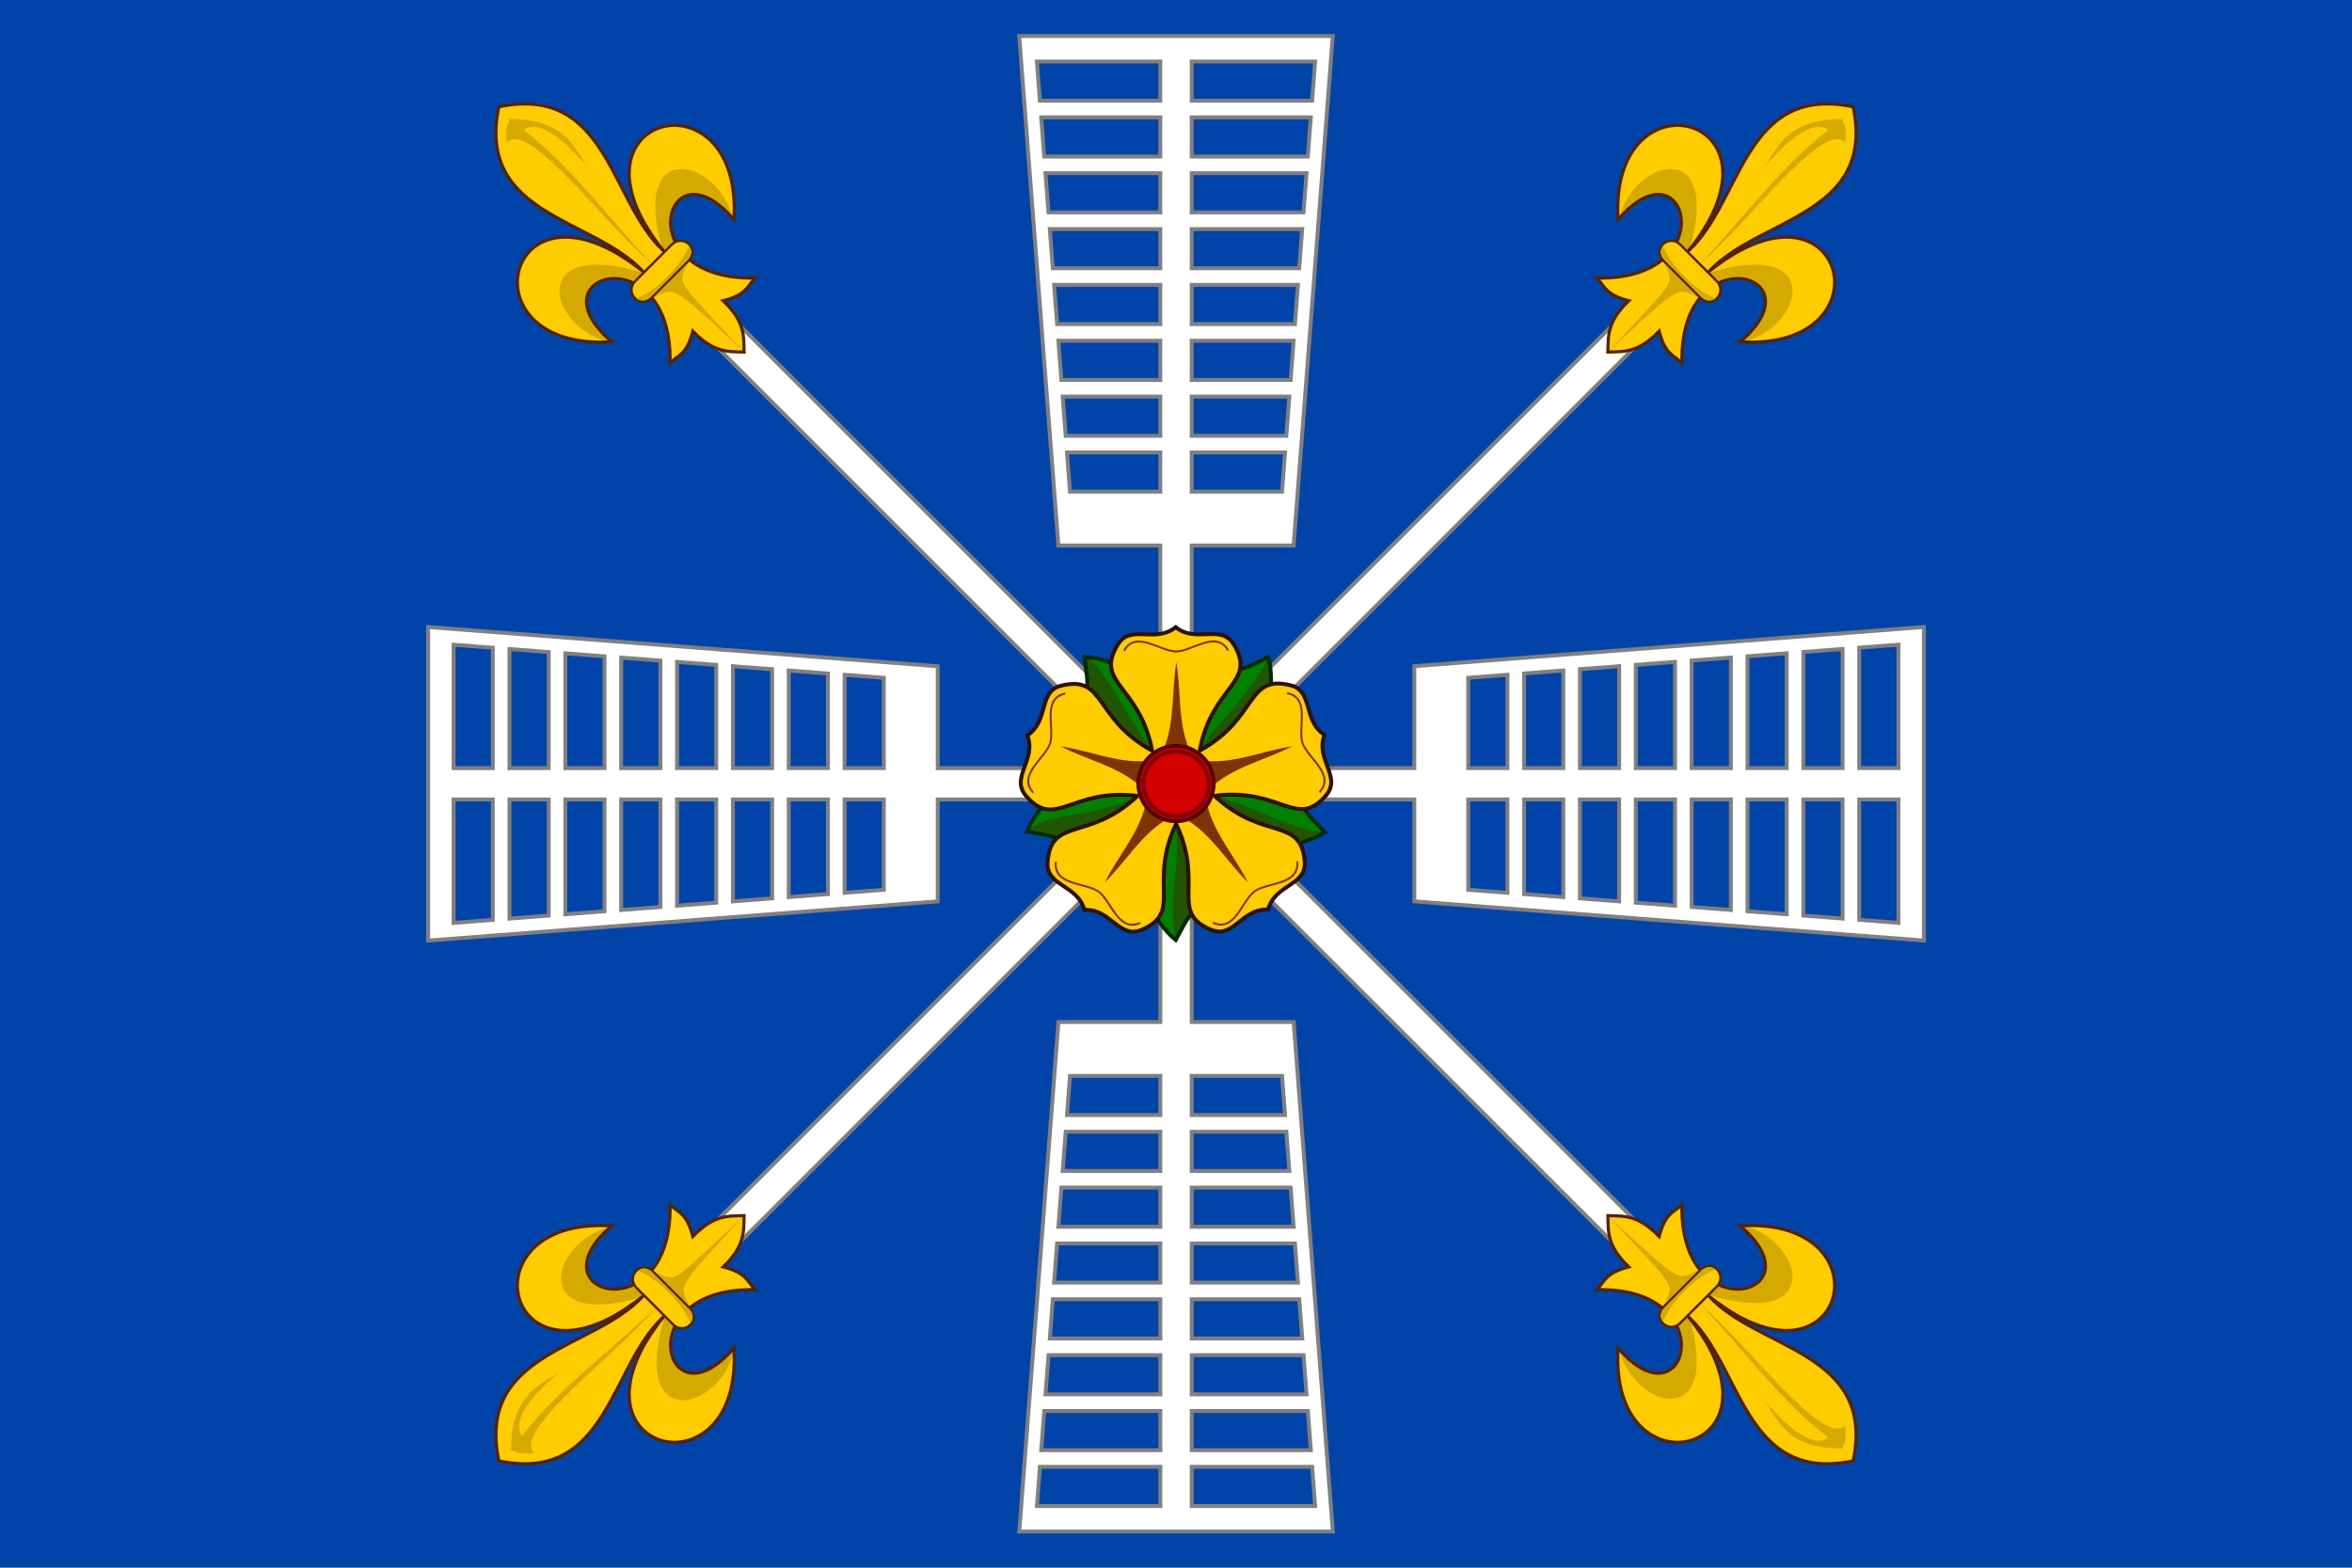 <svg xmlns="http://www.w3.org/2000/svg" height="400" width="600" xmlns:xlink="http://www.w3.org/1999/xlink"><path fill="#04a" d="M0 0h600v400H0"/><path id="a" d="m260 9.195 10 130h26V187.5h8v-48.305h26l10-130zm4.512 6.5H296v10h-30.72l-.769-10zm39.488 0h31.488l-.77 10H304zm-38.391 14.25h30.39v10h-29.622c-.267-3.462-.502-6.546-.768-10zm38.39 0h30.392l-.768 10H304zm-37.294 14.25H296v10h-28.525l-.77-10zm37.295 0h29.295l-.77 10H304zm-36.2 14.25H296v10h-27.43l-.77-10zm36.2 0h28.199l-.77 10H304zm120.46 11.41-113.14 113.14 5.656 5.656 113.14-113.14zm-155.56 2.84h27.104v10H269.67l-.77-10zm35.104 0h27.104l-.77 10h-26.334zm-34.008 14.25h26.008v10h-25.238l-.77-10zm34.008 0h26.008l-.77 10h-25.238zm-32.912 14.25h24.912v10H271.86l-.77-10zm32.912 0h24.912l-.77 10h-24.143zm-31.814 14.25h23.814v10h-23.047l-.768-10zm31.814 0h23.814l-.768 10h-23.047z" stroke="gray" fill="#fff"/><use xlink:href="#a" transform="rotate(90 300.005 199.985)"/><use xlink:href="#a" transform="rotate(180 300.005 199.98)"/><use xlink:href="#a" transform="rotate(-90 300.005 199.985)"/><g id="b"><path fill="#fc0" d="M100 95.854c-54.376 35.656-6.552 84.726-8.498 127.27-10.864-101.54-108.18-42.53-41.776 16.01-5.124-62.22 68.894-18.51 15.274 32.73 6.44.154 10.5 3.458 22.484-3.766-.364 18.06 6.44 23.268 12.516 29.75 6.062-6.482 12.866-11.69 12.502-29.75 11.984 7.224 16.058 3.92 22.498 3.766-53.634-51.24 20.398-94.948 15.26-32.732 66.402-58.534-30.912-117.54-41.776-16.002-1.946-42.546 45.878-91.616-8.484-127.27z" transform="scale(.438) rotate(-45 154.234 -150.745)"/><path fill="#d4aa00" d="M88.791 114.22c18.271-.18 6.435 73.091 9.652 109.64.742-35.969 6.91-72.614 2.227-107.9 4.868.99 14.213 5.964 10.89 42.321.742-9.487 12.89-28.197-12.128-52.468-4.737 1.784-8.213 4.65-10.642 8.415zm2.147 109.59c-33.52-62.818-62.157-15.554-41.78 16.016.062-51.489 34.807-30.11 35.273-4.71zm-7 14.263c14.563 5.41 13.799-.253 16.11 59.786 2.312-60.038-.152-54.251 14.164-59.786zm23.985-14.263c33.52-62.818 62.159-15.557 41.782 16.013 2.687-50.082-33.302-30.586-35.273-4.71z" transform="scale(.438) rotate(-45 154.234 -150.745)"/><path d="M127.256 27.257c-5.796 27.886 24.22 28.273 36.793 42.05-34.816-28.082-46.68 20.338-7.982 17.902-20.86-17.682 15.604-27.076 14.866 5.407 2.045-1.945 4.327-2.18 5.8-8.13 5.484 5.704 9.2 5.209 13.091 5.338-.13-3.89.366-7.607-5.34-13.09 5.952-1.473 6.187-3.755 8.132-5.8-32.484.738-23.09-35.727-5.407-14.867 2.436-38.698-45.987-26.835-17.902 7.982-13.776-12.572-14.164-42.589-42.05-36.793z" stroke="#520" stroke-width=".797" fill="none"/><path d="M162.071 71.705c-2.835 2.835 1.023 7.352 4.188 4.187l9.282-9.282c3.165-3.165-1.352-7.023-4.187-4.188z" stroke="#520" stroke-width=".613" fill="#fc0"/><path fill="#d4aa00" d="M77.955 231.86c-.12.619.458 5.819 8.05 5.206h26.863c7.593.613 8.17-4.587 8.05-5.206-11.622 4.943-31.192 5.12-42.963 0z" transform="scale(.438) rotate(-45 154.234 -150.745)"/></g><use xlink:href="#b" transform="matrix(-1 0 0 1 600 0)"/><use xlink:href="#b" transform="rotate(180 300 200)"/><use xlink:href="#b" transform="rotate(-90 300 200)"/><path fill="green" d="M285.47 169.32c-1.958.16-4.57-1.529-8.851-1.747.316 2.887 1.496 8 .054 9.485l-10.259 27.252c-.452 1.911-2.866 3.875-4.396 7.878 2.843.59 8.07 1.05 9.038 2.88l22.747 18.177c1.678 1.02 2.8 3.923 6.134 6.615 1.44-2.522 3.492-7.351 5.531-7.705l24.317-16.017c1.49-1.281 4.597-1.45 8.189-3.79-1.953-2.15-5.914-5.594-5.62-7.642l-7.719-28.076c-.757-1.812.041-4.82-1.074-8.958-2.647 1.193-7.146 3.895-9.004 2.983z"/><path fill="#250" d="M323.36 168.15c4.563 11.796-8.794 20.302-17.086 23.506 2.405-5.677 12.393-13.766 17.086-23.506zm14.358 44.293c-8.819 6.283-22.026-2.09-27.636-8.985 6.142.532 16.922 7.532 27.636 8.985zm-35.937-5.14c5.057 4.899 4.594 15.204 3.724 25.196-2.039.355-4.081 4.791-5.522 7.313-2.454-12.778 1.892-17.774-.446-32.987zm-7.987-3.601c-3.097 6.323-13.04 9.067-22.813 11.328-.967-1.83-5.817-2.401-8.66-2.992 4.623-5.382 18.292-2.604 31.234-10.618zm.056-8.649c-6.97-.991-12.064-9.907-17.234-18.503 1.441-1.485.674-6.049.358-8.936 1.446.255 3.646 3.167 6.15 7.044 4.121 6.384 9.065 15.385 12.822 19.462z"/><path d="M285.47 169.32c-1.958.16-4.57-1.529-8.851-1.747.316 2.887 1.496 8 .054 9.485l-10.259 27.252c-.452 1.911-2.866 3.875-4.396 7.878 2.843.59 8.07 1.05 9.038 2.88l22.747 18.177c1.678 1.02 2.8 3.923 6.134 6.615 1.44-2.522 3.492-7.351 5.531-7.705l24.317-16.017c1.49-1.281 4.597-1.45 8.189-3.79-1.953-2.15-5.914-5.594-5.62-7.642l-7.719-28.076c-.757-1.812.041-4.82-1.074-8.958-2.647 1.193-7.146 3.895-9.004 2.983z" stroke="#002b00" fill="none"/><path d="M288.14 162.1c-1.12.323-2.12.984-2.942 2.29-6.12 9.993 5.45 10.385 8.673 26.926v.16l-.151-.05c-14.763-8.125-11.6-19.263-22.985-16.49-5.977 1.533-3.01 8.931-8.65 12.698 2.372 6.355-4.363 10.618-.412 15.358 7.613 8.91 11.562-1.974 28.289.071l.152.05-.094.129c-12.29 11.53-21.904 5.08-22.786 16.765-.388 6.158 7.564 5.62 9.404 12.149 6.776-.291 8.75 7.431 14.479 5.139 10.825-4.487 1.694-11.605 8.809-26.882l.093-.13.094.13c7.168 15.25-1.937 22.4 8.904 26.85 5.736 2.273 7.684-5.456 14.46-5.188 1.818-6.535 9.772-6.026 9.362-12.182-.923-11.682-10.514-5.198-22.843-16.685l-.095-.13.152-.049c16.72-2.104 20.706 8.766 28.288-.17 3.934-4.753-2.815-8.993-.466-15.357-5.654-3.747-2.712-11.155-8.694-12.667-11.395-2.733-8.192 8.393-22.928 16.57l-.151.05v-.16c3.165-16.552 14.734-16.984 8.579-26.956-3.305-5.21-9.423-.102-14.749-4.302-3.983 3.164-8.43 1.094-11.792 2.064z" stroke="#2b1100" fill="#fc0"/><path d="M318.34 225.13c-3.308-6.622-8.457-12.234-10.328-19.556l-5.08 3.69c6.386 4.043 10.132 10.673 15.407 15.866zm-36.487 0c5.275-5.192 9.022-11.823 15.407-15.866l-5.08-3.69c-1.87 7.322-7.02 12.934-10.328 19.556zm-11.274-34.7c6.568 3.413 14.033 4.927 19.85 9.75l1.94-5.97c-7.542.482-14.47-2.68-21.79-3.78zm29.518-21.447c-1.216 7.301-.35 14.868-3.14 21.892h6.28c-2.79-7.024-1.923-14.589-3.14-21.892zm29.518 21.446c-7.32 1.1-14.248 4.262-21.79 3.78l1.94 5.97c5.818-4.823 13.282-6.337 19.85-9.75z" fill-rule="evenodd" fill="#803300"/><circle stroke="#500" cy="199.93" cx="300" r="9.6" fill="#d40000"/><circle stroke="maroon" cy="200.01" cx="300" r="8.3" fill="#d40000"/><path d="M309.42 235.44c5.606 2.519 7.31-5.518 10.62-8.017 3.39-2.386 11.561-1.55 10.876-7.658m-61.569.105c-.663 6.11 7.507 5.248 10.906 7.623 3.317 2.487 5.047 10.516 10.645 7.977m-19.13-58.52c-6.016 1.257-2.671 8.762-3.88 12.727-1.34 3.923-8.44 8.05-4.297 12.588m49.747-36.276c-3.052-5.333-9.157.167-13.302.244-4.144-.063-10.265-5.541-13.302-.197m49.872 36.103c4.128-4.554-2.988-8.659-4.342-12.577-1.222-3.962 2.097-11.474-3.923-12.71" stroke="#803300" stroke-width=".5" fill="none"/></svg>